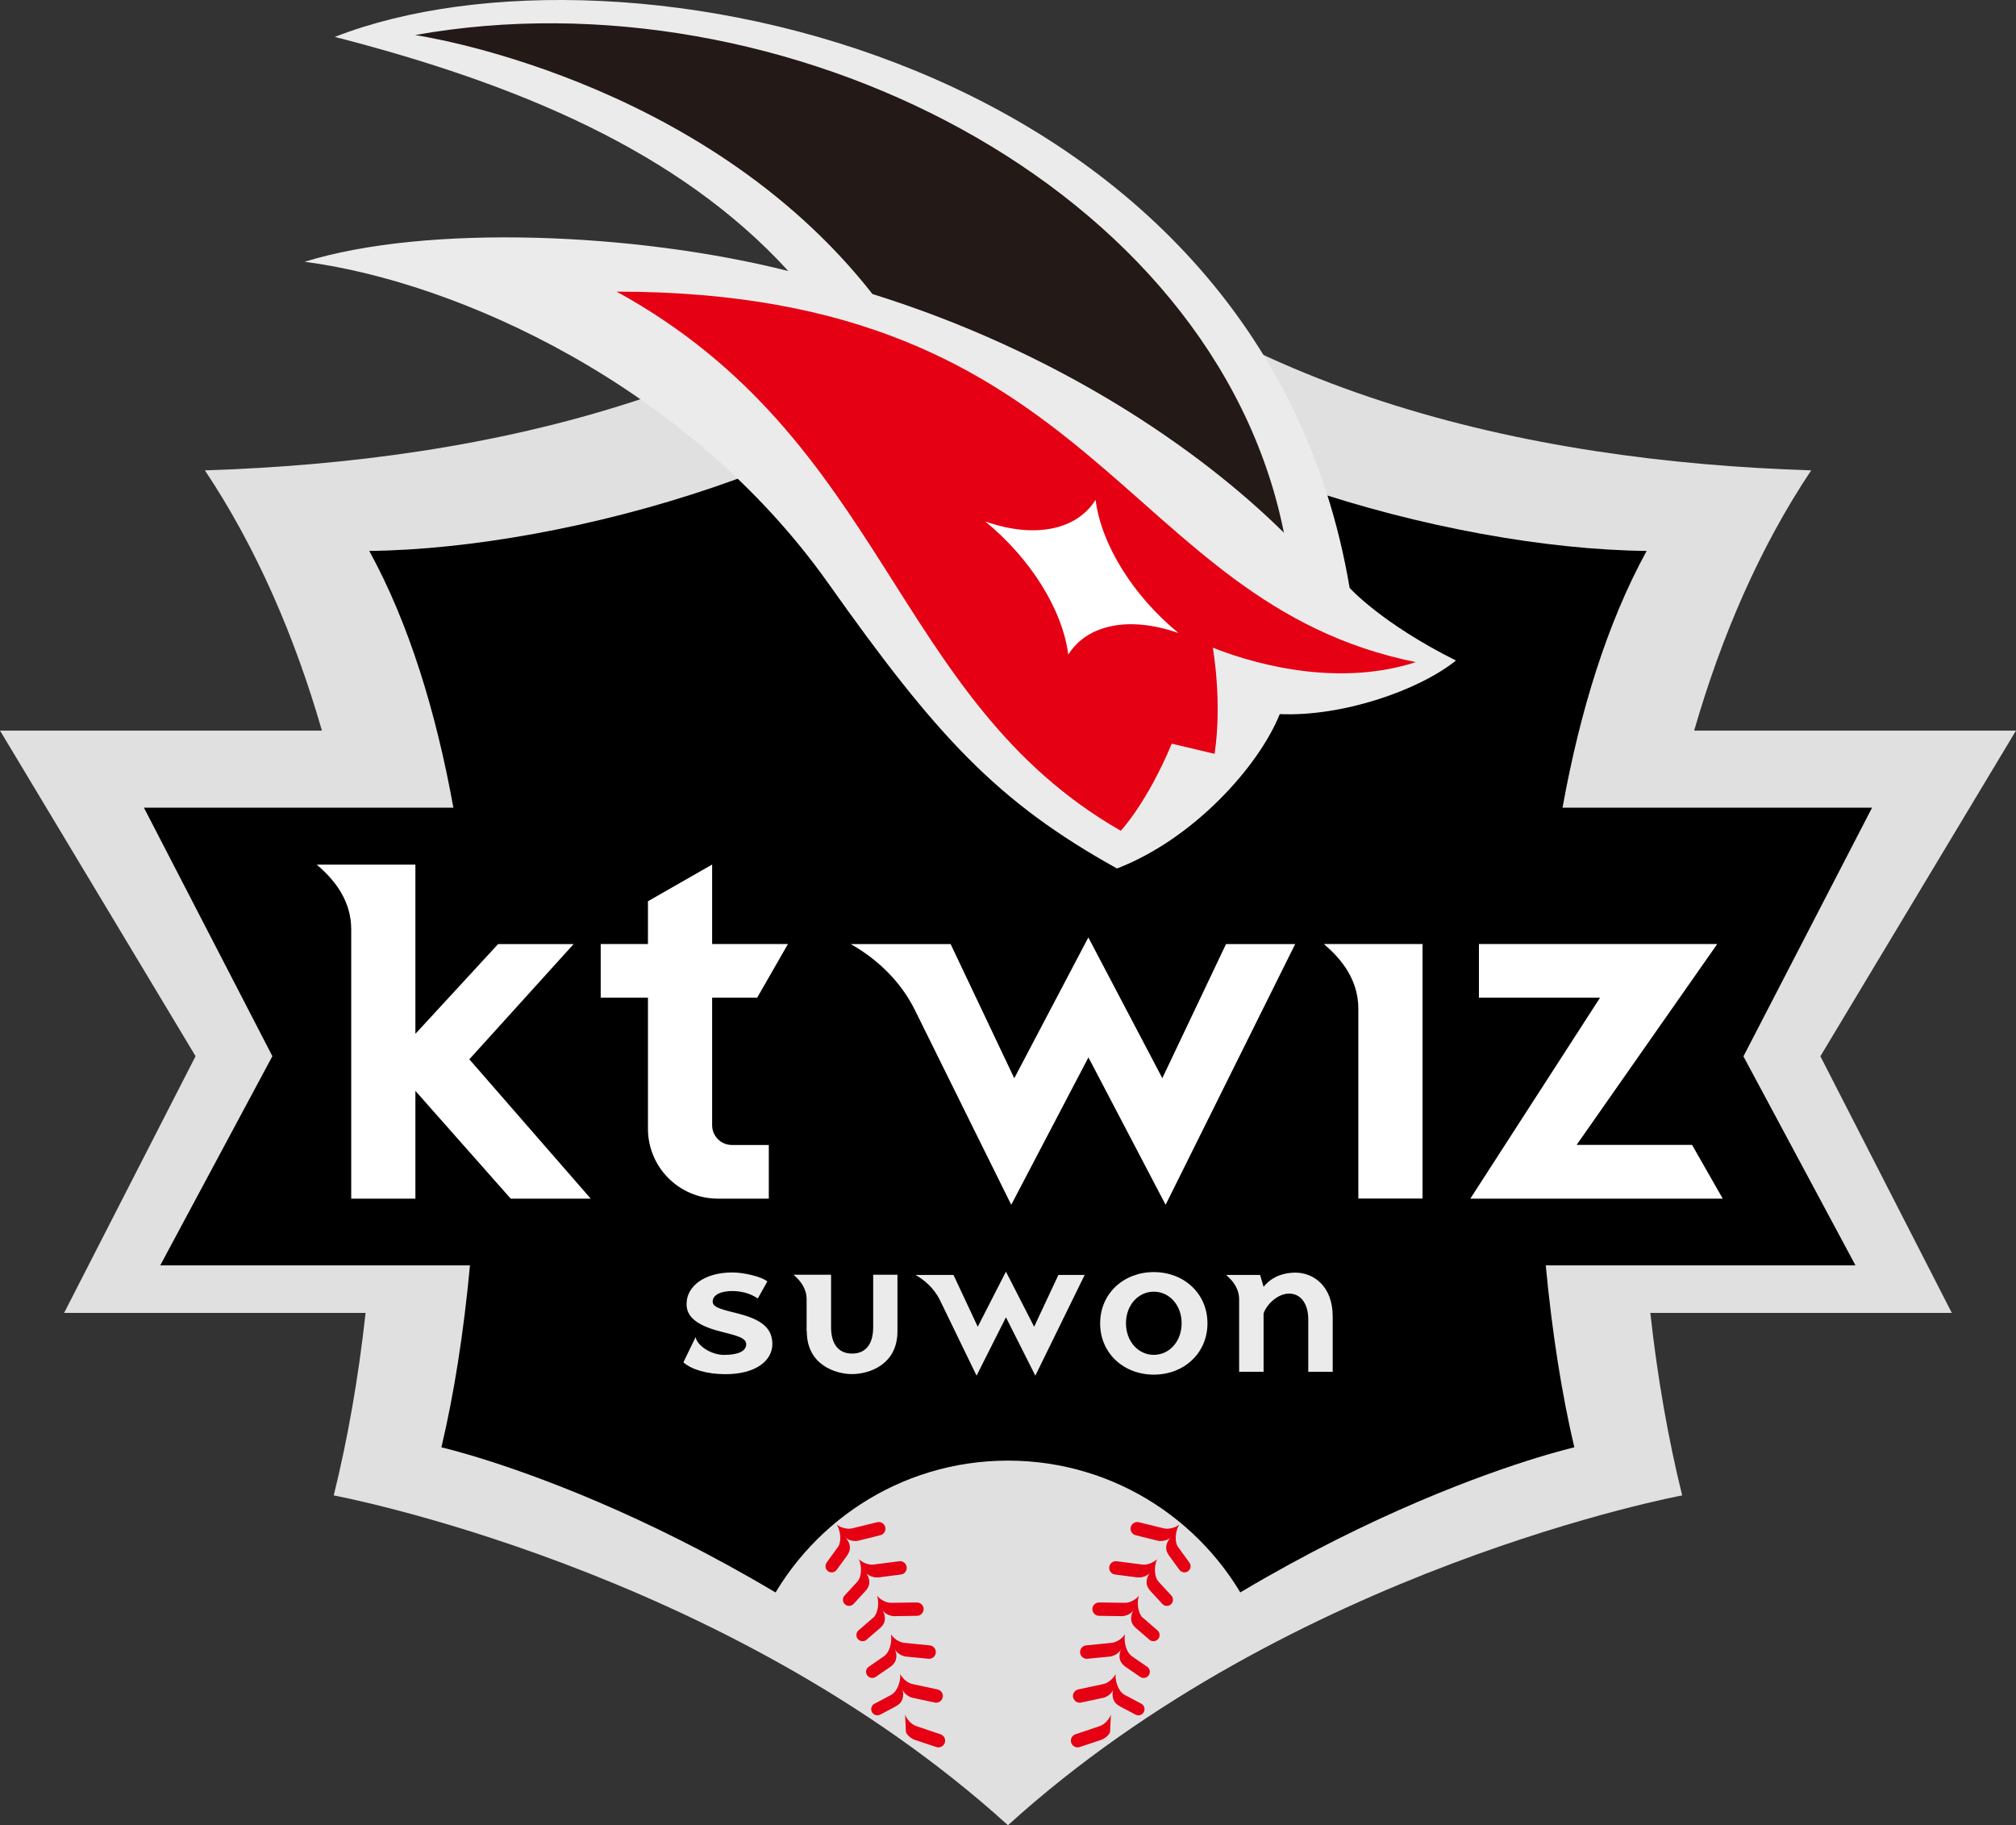 <?xml version="1.0" encoding="UTF-8"?><svg id="Layer_1" xmlns="http://www.w3.org/2000/svg" viewBox="0 0 220.19 199.35"><rect x="0" y="0" width="220.19" height="199.35" fill="#333333" stroke="none"/><defs><style>.cls-1{fill:#fff;}.cls-2{fill:#e0e0e0;}.cls-3{fill:#e50013;}.cls-4{fill:#231916;}.cls-5{fill:#ebebeb;}</style></defs><path class="cls-2" d="m198.83,115.35l21.36-35.56h-35.15c2.97-10.29,7.15-19.99,12.78-28.42-31.21-.99-64.46-8.49-87.72-31.85-23.26,23.37-56.51,30.86-87.72,31.85,5.62,8.43,9.81,18.13,12.78,28.42H0l21.36,35.56-14.36,28.04h32.93c-.78,7.08-1.96,13.8-3.48,19.93,0,0,42.66,7.92,73.64,36.02,30.98-28.11,73.64-36.02,73.64-36.02-1.52-6.13-2.7-12.85-3.48-19.93h32.93l-14.36-28.04Z"/><path d="m190.43,115.35l14.04-27.14h-33.81c1.89-10.46,4.87-20.18,9.19-28.04-21.83-.23-55.21-9.77-69.76-25.59-14.55,15.81-47.93,25.35-69.76,25.59,4.32,7.86,7.3,17.58,9.19,28.04H15.72l14.03,27.14-12.25,22.85h33.83c-.68,7.33-1.75,14.11-3.12,19.87,0,0,30.61,6.91,61.87,34.29,31.26-27.38,61.87-34.29,61.87-34.29-1.36-5.76-2.43-12.54-3.12-19.87h33.83l-12.25-22.85Z"/><path class="cls-2" d="m110.09,159.52c-11.86,0-22.09,6.99-26.8,17.07l26.8,17.97,26.8-17.97c-4.71-10.08-14.94-17.07-26.8-17.07Z"/><path class="cls-1" d="m64.52,130.91l-13.26-15.22,11.39-12.58h-8.25l-9.03,9.8v-18.48h-10.78c2.04,1.72,3.77,4,3.77,7.07v29.41h7.01v-11.77l10.41,11.77h8.74Z"/><path class="cls-1" d="m155.37,103.1v27.8h-7.01v-20.73c0-3.07-1.73-5.35-3.77-7.07h10.78Z"/><polygon class="cls-1" points="184.81 125.04 188.16 130.91 160.59 130.91 174.76 108.96 161.53 108.96 161.53 103.1 187.56 103.1 172.2 125.04 184.81 125.04"/><path class="cls-1" d="m77.78,122.88v-13.92h4.92l3.36-5.86h-8.28v-8.68l-7.01,4.01v4.67h-5.16v5.86h5.16v14.31c0,4.22,3.42,7.64,7.64,7.64h5.56v-5.86h-4.03c-1.19,0-2.16-.97-2.16-2.16"/><path class="cls-1" d="m133.91,103.1l-6.96,14.65-8.08-15.37-8.09,15.38-6.95-14.65h-10.91c2.48,1.39,5.29,3.74,6.99,7.17,1.69,3.44,10.54,21.3,10.54,21.3l8.43-16.1,8.43,16.1,14.15-28.47h-7.53Z"/><path class="cls-5" d="m159.02,72.14c-8.13-4.06-11.61-7.93-11.61-7.93C137.6,6.05,67.77-8.17,36.57,4.03c19.83,5.1,37.52,12.42,49.53,25.57-16.62-4.2-39.45-5.15-52.83-1.01,16.73,2.18,41.9,13.53,57.2,35.12,11.85,16.73,18.43,23.87,31.53,31.14,8.32-3.2,15.45-11.1,17.78-16.86,6.82.3,15.17-2.58,19.24-5.85Z"/><path class="cls-3" d="m154.62,72.31c-32.26-6.53-34.31-40.46-87.27-40.46,29.66,16.29,29.99,44.5,55.06,58.88,0,0,2.84-2.98,5.57-9.51l4.68,1.11c.86-5.79-.2-11.6-.2-11.6,3.24,1.3,12.91,4.57,22.16,1.59Z"/><path class="cls-4" d="m95.28,32.11c20.15,6.28,35.62,16.85,44.95,26.07C132.64,20.25,85.47-3.36,45.33,3.83c0,0,31.28,4.46,49.96,28.28Z"/><path class="cls-1" d="m116.68,71.5c-.63-4.91-4.11-10.49-9.07-14.55,5.34,1.88,9.96.97,12.05-2.36.63,4.91,4.11,10.49,9.06,14.55-5.34-1.88-9.96-.97-12.05,2.36Z"/><path class="cls-5" d="m141.49,138.99c-1.49,0-2.7.57-3.48,1.55l-.38-1.3h-3.72c.78.65,1.43,1.52,1.43,2.69v7.89h2.67v-6.36c.31-.99,1.54-2.18,2.78-2.18,1.41,0,2.1,1.28,2.1,2.8v5.74h2.67v-6.04c0-3.35-2.13-4.79-4.07-4.79"/><path class="cls-5" d="m95.37,144.95c0,1.75-.74,2.88-2.3,2.88s-2.3-1.13-2.3-2.88v-5.73h-4.1c.77.66,1.43,1.52,1.43,2.69v3.49h.02c0,3.68,3.15,4.67,4.95,4.67s4.95-.99,4.95-4.67v-6.18h-2.65v5.73Z"/><path class="cls-5" d="m115.6,139.24l-2.65,5.66-3.08-6.02-3.08,6.02-2.65-5.66h-4.15c.94.53,2.01,1.42,2.66,2.73.64,1.31,4.01,8.27,4.01,8.27l3.21-6.37,3.21,6.37,5.39-11h-2.87Z"/><path class="cls-5" d="m126.02,138.93c-3.27,0-5.86,2.32-5.86,5.6s2.59,5.6,5.86,5.6,5.86-2.32,5.86-5.6-2.59-5.6-5.86-5.6Zm0,9.04c-1.68,0-3.04-1.45-3.04-3.45s1.36-3.45,3.04-3.45,3.04,1.45,3.04,3.45-1.36,3.45-3.04,3.45Z"/><path class="cls-5" d="m79.15,147.98c-1.64,0-3.08-1.15-3.17-1.96l-1.34,2.77c.9.78,2.55,1.29,4.61,1.29,3.2,0,5.11-1.4,5.11-3.32-.03-1.57-.95-2.56-3.59-3.26-1.86-.48-2.93-.67-2.93-1.35,0-.75.93-1.15,2.12-1.15,1,0,1.95.24,2.81.81l1.04-1.86c-.63-.52-2.55-.98-3.82-.98-3.1,0-5,1.54-5,3.42-.03,1.25.86,2.31,3.71,3.03,1.8.46,2.8.68,2.8,1.4,0,.78-.96,1.15-2.34,1.15"/><path class="cls-3" d="m124.81,176.68c-.48-.43-.68-1.53-.42-2.4h0s0,0,0,0h0c-.39.49-1.07.78-1.53.77-.38,0-2.81-.04-2.81-.04-.41,0-.74.32-.74.72,0,.4.32.74.72.74,0,0,2.16.04,2.5.04.41,0,.94-.23,1.2-.56l.15-.38c-.1.26-.2.52-.29.79-.14.68.02,1.06.55,1.51.56.48,1.4,1.21,1.4,1.21h0c.28.24.71.21.95-.07.24-.28.21-.71-.07-.95,0,0-1.33-1.15-1.59-1.38Z"/><path class="cls-3" d="m126.51,172.71c-.42-.48-.5-1.6-.14-2.43h0s0,0,0,0h0c-.44.44-1.15.66-1.61.59-.37-.05-2.79-.36-2.79-.36-.4-.05-.77.23-.82.63-.05.4.23.77.63.82,0,0,2.14.28,2.48.32.4.04.96-.13,1.26-.42l.19-.36c-.13.24-.25.49-.37.73-.23.64-.1,1.08.36,1.58.5.54,1.25,1.36,1.25,1.36h0c.25.27.68.29.95.04.27-.25.29-.68.04-.95,0,0-1.2-1.29-1.43-1.55Z"/><path class="cls-3" d="m121.32,187.27c-.2.59-.75,1.09-1.19,1.24-.36.12-2.67.9-2.67.9-.38.13-.59.54-.46.93.13.38.54.59.93.46,0,0,2.05-.68,2.37-.79.38-.14.91-.56.95-.92l.08-1.8h0s0,0,0,0Z"/><path class="cls-3" d="m129.9,170.65s-1.04-1.42-1.24-1.71c-.37-.52-.32-1.64.13-2.43h0s0,0,0,0h0c-.49.39-1.22.52-1.67.41-.37-.09-2.73-.67-2.73-.67-.39-.1-.79.14-.89.53-.1.39.14.79.54.89,0,0,2.09.52,2.42.6.4.09.97-.02,1.3-.27l.23-.33c-.15.22-.3.45-.44.67-.29.58-.23,1.06.18,1.62.43.6,1.09,1.49,1.09,1.49.22.3.64.37.94.15.3-.22.37-.64.15-.94Z"/><path class="cls-3" d="m124.66,186.07s-1.56-.82-1.87-.99c-.56-.31-1-1.34-.95-2.25h0s0,0,0,0h0s0,0,0,0c-.27.56-.87,1-1.32,1.09-.37.08-2.75.59-2.75.59-.4.09-.65.47-.56.87.09.4.47.65.87.56h0s2.11-.45,2.44-.52c.39-.09.86-.44,1.04-.81l.06-.4c-.04.27-.07.54-.11.81.02.67.26,1.05.87,1.37.65.35,1.64.87,1.64.87.33.17.74.05.91-.28.17-.33.05-.74-.28-.91Z"/><path class="cls-3" d="m123.56,180.82c-.52-.37-.84-1.44-.69-2.34h0s0,0,0,0h0s0,0,0,0c-.33.53-.98.9-1.44.94-.38.03-2.8.28-2.8.28-.4.04-.7.4-.66.8.04.4.4.7.8.66h0s2.15-.2,2.48-.24c.4-.05.91-.34,1.13-.69l.11-.39c-.07.27-.13.54-.2.8-.07.64.14,1.06.71,1.45.61.42,1.53,1.05,1.53,1.05h0c.31.21.73.13.94-.18.21-.31.13-.73-.18-.93,0,0-1.46-.99-1.74-1.2Z"/><path class="cls-3" d="m95.38,176.68c.48-.43.68-1.53.42-2.4h0s0,0,0,0h0c.39.49,1.07.78,1.53.77.38,0,2.81-.04,2.81-.04.4,0,.74.32.74.72,0,.4-.32.74-.72.74,0,0-2.16.04-2.5.04-.41,0-.94-.23-1.2-.56l-.15-.38c.1.26.2.52.29.79.14.68-.02,1.06-.55,1.51-.56.48-1.4,1.21-1.4,1.21h0c-.28.24-.71.21-.95-.07-.24-.28-.21-.71.07-.95,0,0,1.33-1.15,1.59-1.38Z"/><path class="cls-3" d="m93.67,172.71c.42-.48.5-1.6.14-2.43h0s0,0,0,0h0c.44.44,1.15.66,1.61.59.37-.05,2.79-.36,2.79-.36.4-.05.77.23.82.63.05.4-.23.77-.63.82,0,0-2.14.28-2.48.32-.4.04-.96-.13-1.26-.42l-.19-.36c.13.24.25.49.37.73.23.64.1,1.08-.36,1.58-.5.54-1.25,1.36-1.25,1.36h0c-.25.27-.68.29-.95.04-.27-.25-.29-.68-.04-.95,0,0,1.2-1.29,1.43-1.55Z"/><path class="cls-3" d="m98.87,187.27c.2.59.75,1.09,1.19,1.24.36.12,2.67.9,2.67.9.38.13.59.54.46.93-.13.38-.54.59-.93.46,0,0-2.05-.68-2.37-.79-.38-.14-.91-.56-.95-.92l-.08-1.8h0s0,0,0,0Z"/><path class="cls-3" d="m90.29,170.65s1.04-1.42,1.24-1.71c.37-.52.32-1.64-.13-2.43h0s0,0,0,0h0c.49.39,1.22.52,1.67.41.37-.09,2.73-.67,2.73-.67.39-.1.79.14.89.53.1.39-.14.79-.54.89,0,0-2.09.52-2.42.6-.4.09-.97-.02-1.29-.27l-.23-.33c.15.22.3.45.44.67.29.58.23,1.06-.18,1.62-.43.6-1.09,1.49-1.09,1.49-.22.3-.64.37-.94.15-.3-.22-.37-.64-.15-.94Z"/><path class="cls-3" d="m95.52,186.07s1.56-.82,1.86-.99c.56-.31,1-1.34.95-2.25h0s0,0,0,0h0s0,0,0,0c.27.56.87,1,1.32,1.09.37.08,2.75.59,2.75.59.4.09.65.47.56.87-.09.4-.47.65-.87.56h0s-2.11-.45-2.44-.52c-.39-.09-.86-.44-1.04-.81l-.06-.4c.04.27.07.54.1.81-.02.67-.26,1.05-.87,1.37-.65.35-1.64.87-1.64.87-.33.17-.74.05-.91-.28-.17-.33-.05-.74.28-.91Z"/><path class="cls-3" d="m96.62,180.82c.52-.37.84-1.44.69-2.34h0s0,0,0,0h0s0,0,0,0c.33.53.98.9,1.44.94.38.03,2.8.28,2.8.28.4.04.7.4.66.8-.04.4-.4.7-.8.66h0s-2.15-.2-2.48-.24c-.4-.05-.91-.34-1.13-.69l-.11-.39c.07.27.13.54.2.8.07.64-.14,1.06-.71,1.45-.61.42-1.53,1.05-1.53,1.05h0c-.31.21-.73.13-.94-.18-.21-.31-.13-.73.18-.93,0,0,1.46-.99,1.74-1.2Z"/></svg>